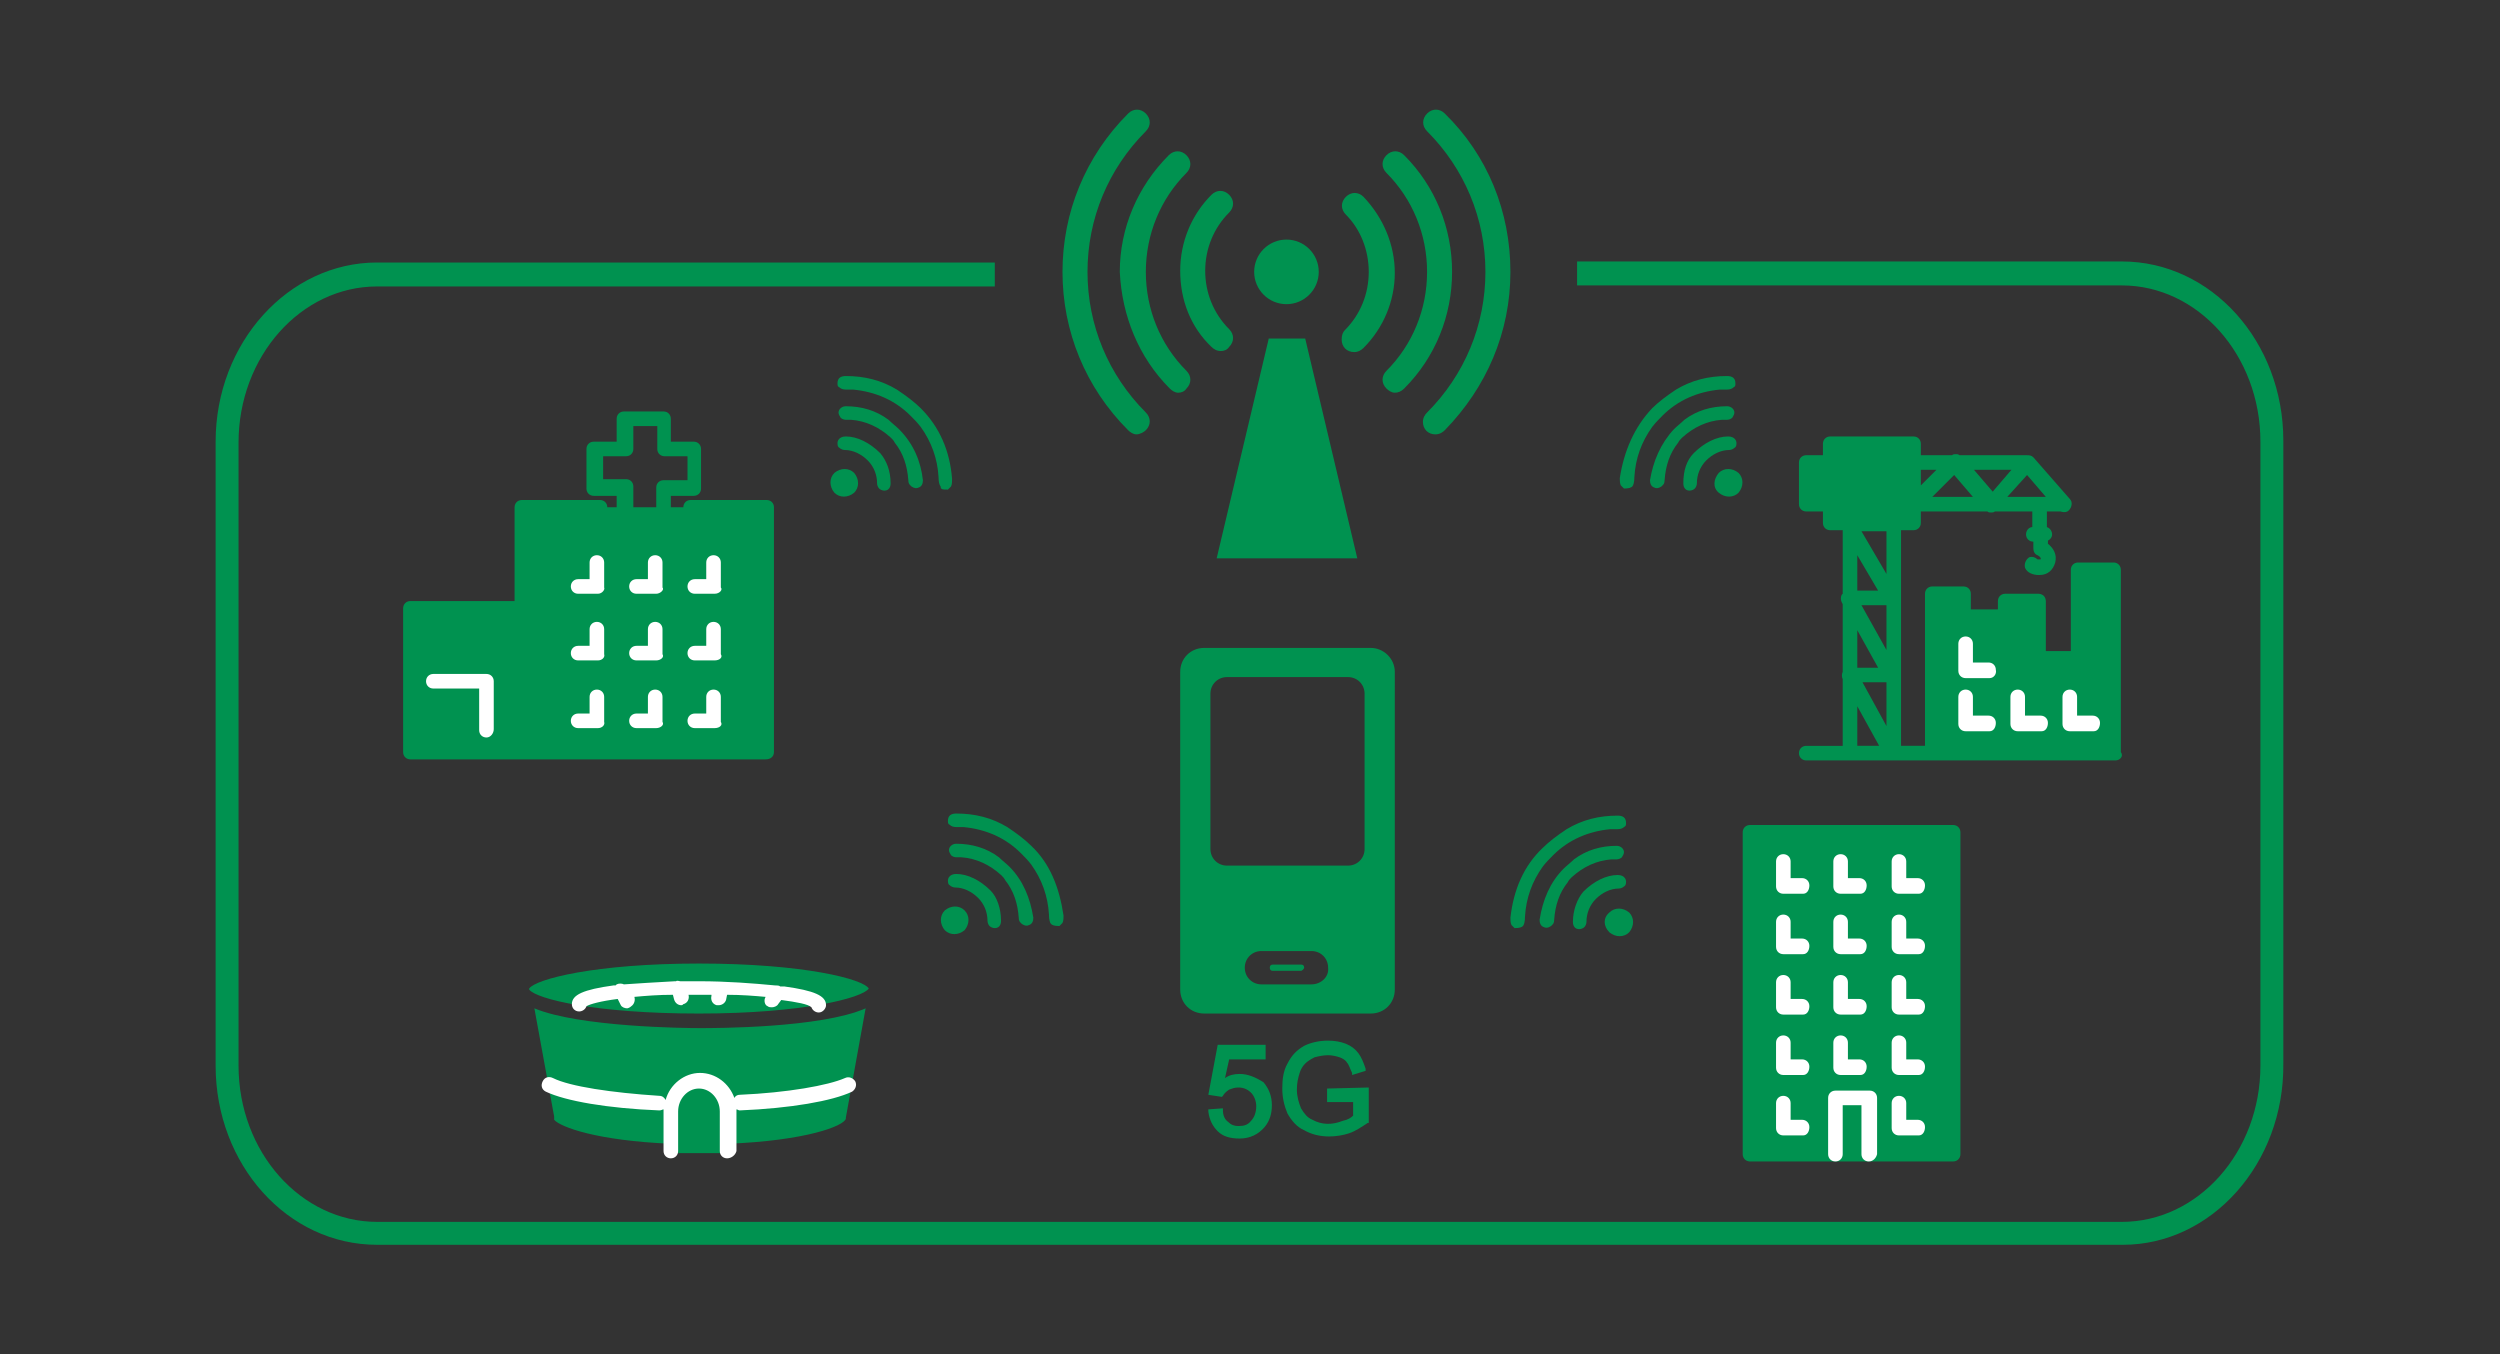 <?xml version="1.0" encoding="utf-8"?>
<!-- Generator: Adobe Illustrator 27.8.1, SVG Export Plug-In . SVG Version: 6.00 Build 0)  -->
<svg version="1.1" id="レイヤー_1" xmlns="http://www.w3.org/2000/svg" xmlns:xlink="http://www.w3.org/1999/xlink" x="0px"
	 y="0px" viewBox="0 0 240 130" style="enable-background:new 0 0 240 130;" xml:space="preserve">
<rect x="0" y="0" width="240" height="130" fill="#333333" stroke="none"/>
<style type="text/css">
	.st0{fill:none;}
	.st1{fill:none;stroke:#009250;stroke-width:4.553;stroke-miterlimit:10;}
	.st2{fill:#009250;stroke:#009250;stroke-miterlimit:10;}
	.st3{fill:none;stroke:#FFFFFF;stroke-width:3;stroke-linecap:round;stroke-linejoin:round;stroke-miterlimit:10;}
	.st4{fill:#009250;}
	.st5{fill:#DCF2FC;}
	.st6{fill:#009250;stroke:#009250;stroke-width:3;stroke-linecap:round;stroke-linejoin:round;stroke-miterlimit:10;}
	.st7{fill:#FFFFFF;stroke:#009250;stroke-width:3;stroke-linecap:round;stroke-linejoin:round;stroke-miterlimit:10;}
	.st8{fill:none;stroke:#009250;stroke-width:3;stroke-linecap:round;stroke-linejoin:round;stroke-miterlimit:10;}
	.st9{fill:#FFFFFF;}
</style>
<rect class="st0" width="240" height="130"/>
<path class="st1" d="M1174.9,459.9h105c16,0,28.9,14.5,28.9,32.4v120.1c0,17.9-13,32.4-28.9,32.4H943.4c-16,0-28.9-14.5-28.9-32.4
	V492.3c0-17.9,13-32.4,28.9-32.4h119.2"/>
<g>
	<path class="st2" d="M1039.7,597.4c0-3.5-15-6.4-34.3-6.4c-19.4,0-34.3,2.9-34.3,6.4c0,0.2,0.1,0.4,0.2,0.6h-0.1l4.7,25.3
		c0,3.1,10.4,5.7,24.1,6.3h11c13.7-0.6,24.1-3.1,24.1-6.3l4.7-25.3h-0.1C1039.6,597.8,1039.7,597.6,1039.7,597.4z"/>
	<line class="st3" x1="1039.6" y1="597.7" x2="1034.9" y2="623"/>
	<line class="st3" x1="971.1" y1="597.7" x2="975.8" y2="623"/>
	<path class="st3" d="M1039.6,597.7c0,3.5-14.9,6.4-34.2,6.4s-34.2-2.9-34.2-6.4s14.9-6.4,34.2-6.4S1039.6,594.2,1039.6,597.7z"/>
	<path class="st3" d="M1010.8,629.2c13.7-0.6,24.1-3.1,24.1-6.3"/>
	<path class="st3" d="M975.8,623c0,3.1,10.4,5.7,24.1,6.3"/>
	<path class="st3" d="M982.2,600.7c0-1.7,10.4-3.1,23.1-3.1s23.1,1.4,23.1,3.1"/>
	<path class="st3" d="M999.9,629v-7.7c0-3.3,2.5-5.9,5.5-5.9l0,0c3,0,5.5,2.7,5.5,5.9v7.7"/>
	<path class="st3" d="M997.7,619.7c-9.8-0.5-17.7-1.8-21.2-3.5"/>
	<path class="st3" d="M1034.1,616.2c-3.4,1.7-11.2,3-20.8,3.5"/>
	<line class="st3" x1="1020.3" y1="598.4" x2="1019.2" y2="600.1"/>
	<line class="st3" x1="1009.4" y1="597.9" x2="1008.9" y2="599.7"/>
	<line class="st3" x1="990.4" y1="598.4" x2="991.5" y2="600.1"/>
	<line class="st3" x1="1001.3" y1="597.9" x2="1001.8" y2="599.7"/>
</g>
<g>
	<polygon class="st0" points="1069.6,569.9 1069.8,569.8 1069.8,569.8 	"/>
	<path class="st4" d="M1069.5,570.1c-1.3-1.3-2.8-2.5-4.6-3.5c-2.9-1.8-6.3-2.7-9.9-2.7c-1.1,0-1.6,0.4-1.6,1.3
		c0,0.3,0.1,0.6,0.3,0.8c0.3,0.3,0.7,0.4,1.2,0.5c0.3,0,0.5,0,0.8,0.1c0.2,0,0.4,0,0.6,0c4.3,0.4,8,2.1,11,5.1
		c0.7,0.7,1.3,1.4,1.9,2.2c2.1,2.8,3.2,6,3.4,9.7c0,1,0.2,1.6,0.4,1.8c0.2,0.2,0.7,0.3,1.5,0.3l0.6-0.6c0.2-0.5,0.2-1,0.2-1.5
		C1075,578.2,1073,573.6,1069.5,570.1L1069.5,570.1l0.2-0.2l0,0L1069.5,570.1z"/>
	<path class="st5" d="M1069.8,569.8L1069.8,569.8L1069.8,569.8z"/>
	<path class="st4" d="M1065.3,574.1c-0.6-0.6-1.3-1.2-2.1-1.8c-2.4-1.7-5.2-2.6-8.3-2.7c-0.9,0-1.5,0.5-1.5,1.3
		c0,0.3,0.1,0.7,0.4,0.9c0.2,0.2,0.6,0.4,1,0.4c0.3,0,0.6,0.1,0.9,0.1c2.8,0.2,5.3,1.3,7.7,3.5l0,0l0,0l0.2,0.3
		c0.2,0.2,0.4,0.5,0.6,0.7c1.6,2,2.5,4.5,2.6,7.3c0,0.5,0.1,0.8,0.3,1l0.1,0.1c0.5,0.4,1,0.4,1.4,0.2c0.5-0.3,0.8-0.7,0.7-1.3
		C1069.3,580.2,1067.9,576.8,1065.3,574.1z"/>
	<path class="st4" d="M1061.6,578.7c-2.1-2.1-4.4-3.2-6.6-3.1c-1.5,0-1.5,0.9-1.5,1.2c0,0.4,0.1,0.8,0.3,1c0.2,0.2,0.6,0.3,1,0.3
		c1.6,0,3.2,0.7,4.4,1.9c1.2,1.2,1.9,2.7,1.9,4.3c0,0.4,0.1,0.8,0.4,1c0.2,0.2,0.6,0.4,1,0.3c0.8-0.1,1.3-0.6,1.3-1.5
		C1063.6,582.1,1062.8,580,1061.6,578.7z"/>
	<path class="st4" d="M1056.6,582.6c-1-1-2.7-1-3.7,0s-1,2.7,0,3.7s2.7,1,3.7,0S1057.6,583.6,1056.6,582.6z"/>
</g>
<g>
	<polyline class="st6" points="986.2,504.8 971.2,504.8 971.2,551.9 1018.3,551.9 1018.3,504.8 1003.6,504.8 	"/>
	<rect x="949.9" y="524.4" class="st6" width="21.4" height="27.6"/>
	<polyline class="st3" points="1008.5,528.2 1008.5,533 1004.7,533 	"/>
	<polyline class="st3" points="1008.5,541.1 1008.5,545.9 1004.7,545.9 	"/>
	<polyline class="st3" points="997.2,528.2 997.2,533 993.4,533 	"/>
	<polyline class="st3" points="997.2,541.1 997.2,545.9 993.4,545.9 	"/>
	<polyline class="st3" points="985.9,541.1 985.9,545.9 982.1,545.9 	"/>
	<polyline class="st3" points="985.9,528.2 985.9,533 982.1,533 	"/>
	<polyline class="st3" points="1008.5,515.2 1008.5,520 1004.7,520 	"/>
	<polyline class="st3" points="997.2,515.2 997.2,520 993.4,520 	"/>
	<polyline class="st3" points="985.9,515.2 985.9,520 982.1,520 	"/>
	<polygon class="st7" points="984.9,493.2 990.9,493.2 990.9,487.2 998.6,487.2 998.6,493.2 1004.7,493.2 1004.7,500.9 998.6,500.9 
		998.6,507 994.8,507 990.9,507 990.9,500.9 984.9,500.9 	"/>
	<polyline class="st3" points="964.4,547.7 964.4,538.1 954.1,538.1 	"/>
</g>
<g>
	<polygon class="st0" points="1048.4,485.7 1048.5,485.5 1048.5,485.5 	"/>
	<path class="st4" d="M1048.2,485.8c-1.3-1.3-2.8-2.5-4.6-3.5c-2.9-1.8-6.3-2.7-9.9-2.7c-1.1,0-1.6,0.4-1.6,1.3
		c0,0.3,0.1,0.6,0.3,0.8c0.3,0.3,0.7,0.4,1.2,0.5c0.3,0,0.5,0,0.8,0.1c0.2,0,0.4,0,0.6,0c4.3,0.4,8,2.1,11,5.1
		c0.7,0.7,1.3,1.4,1.9,2.2c2.1,2.8,3.2,6,3.4,9.7c0,1,0.2,1.6,0.4,1.8c0.2,0.2,0.7,0.3,1.5,0.3l0.6-0.6c0.2-0.5,0.2-1,0.2-1.5
		C1053.7,494,1051.8,489.4,1048.2,485.8L1048.2,485.8l0.2-0.2l0,0L1048.2,485.8z"/>
	<path class="st5" d="M1048.5,485.5L1048.5,485.5L1048.5,485.5z"/>
	<path class="st4" d="M1044,489.9c-0.6-0.6-1.3-1.2-2.1-1.8c-2.4-1.7-5.2-2.6-8.3-2.7c-0.9,0-1.5,0.5-1.5,1.3c0,0.3,0.1,0.7,0.4,0.9
		c0.2,0.2,0.6,0.4,1,0.4c0.3,0,0.6,0.1,0.9,0.1c2.8,0.2,5.3,1.3,7.7,3.5l0,0l0,0l0.2,0.3c0.2,0.2,0.4,0.5,0.6,0.7
		c1.6,2,2.5,4.5,2.6,7.3c0,0.5,0.1,0.8,0.3,1l0.1,0.1c0.5,0.4,1,0.4,1.4,0.2c0.5-0.3,0.8-0.7,0.7-1.3
		C1048.1,495.9,1046.7,492.5,1044,489.9z"/>
	<path class="st4" d="M1040.3,494.4c-2.1-2.1-4.4-3.2-6.6-3.1c-1.5,0-1.5,0.9-1.5,1.2c0,0.4,0.1,0.8,0.3,1c0.2,0.2,0.6,0.3,1,0.3
		c1.6,0,3.2,0.7,4.4,1.9c1.2,1.2,1.9,2.7,1.9,4.3c0,0.4,0.1,0.8,0.4,1c0.2,0.2,0.6,0.4,1,0.3c0.8-0.1,1.3-0.6,1.3-1.5
		C1042.3,497.9,1041.6,495.8,1040.3,494.4z"/>
	<path class="st4" d="M1035.3,498.3c-1-1-2.7-1-3.7,0s-1,2.7,0,3.7s2.7,1,3.7,0C1036.4,501,1036.4,499.3,1035.3,498.3z"/>
</g>
<g>
	<rect x="1207.9" y="567.4" class="st6" width="39.2" height="62.1"/>
	<polyline class="st3" points="1214.5,608.1 1214.5,612.9 1218.3,612.9 	"/>
	<polyline class="st3" points="1214.5,619.8 1214.5,624.5 1218.3,624.5 	"/>
	<polyline class="st3" points="1225.7,608.1 1225.7,612.9 1229.4,612.9 	"/>
	<polyline class="st3" points="1224.2,629.5 1224.2,618.7 1230.9,618.7 1230.9,629.5 	"/>
	<polyline class="st3" points="1236.8,619.8 1236.8,624.5 1240.6,624.5 	"/>
	<polyline class="st3" points="1236.8,608.1 1236.8,612.9 1240.6,612.9 	"/>
	<polyline class="st3" points="1214.5,596.5 1214.5,601.2 1218.3,601.2 	"/>
	<polyline class="st3" points="1225.7,596.5 1225.7,601.2 1229.4,601.2 	"/>
	<polyline class="st3" points="1236.8,596.5 1236.8,601.2 1240.6,601.2 	"/>
	<polyline class="st3" points="1214.5,584.9 1214.5,589.6 1218.3,589.6 	"/>
	<polyline class="st3" points="1225.7,584.9 1225.7,589.6 1229.4,589.6 	"/>
	<polyline class="st3" points="1236.8,584.9 1236.8,589.6 1240.6,589.6 	"/>
	<polyline class="st3" points="1214.5,573.2 1214.5,578 1218.3,578 	"/>
	<polyline class="st3" points="1225.7,573.2 1225.7,578 1229.4,578 	"/>
	<polyline class="st3" points="1236.8,573.2 1236.8,578 1240.6,578 	"/>
</g>
<g>
	<polygon class="st0" points="1167.8,570.3 1167.7,570.1 1167.7,570.1 	"/>
	<path class="st4" d="M1168,570.5c1.3-1.3,2.8-2.5,4.6-3.5c2.9-1.8,6.3-2.7,9.9-2.7c1.1,0,1.6,0.4,1.6,1.3c0,0.3-0.1,0.6-0.3,0.8
		c-0.3,0.3-0.7,0.4-1.2,0.5c-0.3,0-0.5,0-0.8,0.1c-0.2,0-0.4,0-0.6,0c-4.3,0.4-8,2.1-11,5.1c-0.7,0.7-1.3,1.4-1.9,2.2
		c-2.1,2.8-3.2,6-3.4,9.7c0,1-0.2,1.6-0.4,1.8c-0.2,0.2-0.7,0.3-1.5,0.3l-0.6-0.6c-0.2-0.5-0.2-1-0.2-1.5
		C1162.5,578.6,1164.4,574,1168,570.5L1168,570.5l-0.2-0.2l0,0L1168,570.5z"/>
	<path class="st4" d="M1167.7,570.1L1167.7,570.1L1167.7,570.1z"/>
	<path class="st4" d="M1172.2,574.5c0.6-0.6,1.3-1.2,2.1-1.8c2.4-1.7,5.2-2.6,8.3-2.7c0.9,0,1.5,0.5,1.5,1.3c0,0.3-0.1,0.7-0.4,0.9
		c-0.2,0.2-0.6,0.4-1,0.4c-0.3,0-0.6,0.1-0.9,0.1c-2.8,0.2-5.3,1.3-7.7,3.5l0,0l0,0l-0.2,0.3c-0.2,0.2-0.4,0.5-0.6,0.7
		c-1.6,2-2.5,4.5-2.6,7.3c0,0.5-0.1,0.8-0.3,1l-0.1,0.1c-0.5,0.4-1,0.4-1.4,0.2c-0.5-0.3-0.8-0.7-0.7-1.3
		C1168.1,580.6,1169.5,577.2,1172.2,574.5z"/>
	<path class="st4" d="M1175.9,579c2.1-2.1,4.4-3.2,6.6-3.1c1.5,0,1.5,0.9,1.5,1.2c0,0.4-0.1,0.8-0.3,1c-0.2,0.2-0.6,0.3-1,0.3
		c-1.6,0-3.2,0.7-4.4,1.9c-1.2,1.2-1.9,2.7-1.9,4.3c0,0.4-0.1,0.8-0.4,1c-0.2,0.2-0.6,0.4-1,0.3c-0.8-0.1-1.3-0.6-1.3-1.5
		C1173.8,582.5,1174.6,580.4,1175.9,579z"/>
	<path class="st4" d="M1180.8,582.9c1-1,2.7-1,3.7,0s1,2.7,0,3.7s-2.7,1-3.7,0C1179.8,585.6,1179.8,584,1180.8,582.9z"/>
</g>
<path class="st4" d="M1134.5,459.4c0,4.2-1.6,8.2-4.6,11.2c-0.5,0.5-0.7,1.1-0.7,1.7c0,1.3,1.1,2.4,2.4,2.4c0.7,0,1.3-0.3,1.8-0.8
	c3.8-3.9,5.9-9,5.9-14.5s-2.1-10.7-6-14.6c-0.9-0.9-2.5-0.9-3.4,0s-0.9,2.5,0,3.4C1132.9,451.2,1134.5,455.2,1134.5,459.4z"/>
<path class="st4" d="M1104.1,474c0.5,0.5,1.1,0.7,1.7,0.7s1.2-0.2,1.7-0.7c0.9-0.9,0.9-2.5,0-3.4c-3-3-4.6-7-4.6-11.2
	s1.6-8.2,4.6-11.2c0.9-0.9,0.9-2.5,0-3.4s-2.5-0.9-3.4,0c-3.9,3.9-6,9.1-6,14.6C1098.1,464.9,1100.3,470.1,1104.1,474z"/>
<path class="st4" d="M1145.8,459.4c0,7.2-2.8,14-7.9,19.1c-0.9,0.9-0.9,2.5,0,3.4c0.5,0.5,1.1,0.7,1.7,0.7s1.2-0.2,1.7-0.7
	c6-6,9.3-14,9.3-22.6c0-8.5-3.3-16.5-9.3-22.5c-0.9-0.9-2.5-0.9-3.4,0s-0.9,2.5,0,3.4C1143,445.4,1145.8,452.2,1145.8,459.4z"/>
<path class="st4" d="M1096.2,482c0.5,0.5,1.1,0.7,1.7,0.7s1.2-0.2,1.7-0.7c0.9-0.9,0.9-2.5,0-3.4c-5.1-5.1-7.9-11.9-7.9-19.1
	s2.8-14,7.9-19.1c0.9-0.9,0.9-2.5,0-3.4s-2.5-0.9-3.4,0c-6,6-9.3,14-9.3,22.5C1086.8,467.9,1090.2,475.9,1096.2,482z"/>
<path class="st4" d="M1149.3,428.9c-0.9-0.9-2.5-0.9-3.4,0s-0.9,2.5,0,3.4c7.2,7.2,11.2,16.9,11.2,27.1s-4,19.9-11.2,27.1
	c-0.5,0.5-0.7,1.1-0.7,1.7c0,1.3,1.1,2.4,2.4,2.4c0.7,0,1.3-0.3,1.8-0.8c8.1-8.1,12.6-19,12.6-30.4
	C1161.9,447.9,1157.4,437,1149.3,428.9z"/>
<path class="st4" d="M1091.6,489.9c0.9-0.9,0.9-2.5,0-3.4c-7.2-7.2-11.2-16.9-11.2-27.1s4-19.9,11.2-27.1c0.9-0.9,0.9-2.5,0-3.4
	s-2.5-0.9-3.4,0c-8.2,8.2-12.6,19-12.6,30.5s4.5,22.4,12.6,30.5c0.5,0.5,1.1,0.7,1.7,0.7S1091.1,490.4,1091.6,489.9z"/>
<circle class="st4" cx="1118.7" cy="459.4" r="6.3"/>
<polygon class="st4" points="1189.1,485.7 1188.9,485.5 1188.9,485.5 "/>
<path class="st4" d="M1189.2,485.8c1.3-1.3,2.8-2.5,4.6-3.5c2.9-1.8,6.3-2.7,9.9-2.7c1.1,0,1.6,0.4,1.6,1.3c0,0.3-0.1,0.6-0.3,0.8
	c-0.3,0.3-0.7,0.4-1.2,0.5c-0.3,0-0.5,0-0.8,0.1c-0.2,0-0.4,0-0.6,0c-4.3,0.4-8,2.1-11,5.1c-0.7,0.7-1.3,1.4-1.9,2.2
	c-2.1,2.8-3.2,6-3.4,9.7c0,1-0.2,1.6-0.4,1.8c-0.2,0.2-0.7,0.3-1.5,0.3l-0.6-0.6c-0.2-0.5-0.2-1-0.2-1.5
	C1183.7,494,1185.7,489.4,1189.2,485.8L1189.2,485.8l-0.2-0.2l0,0L1189.2,485.8z"/>
<path class="st4" d="M1188.9,485.5L1188.9,485.5L1188.9,485.5z"/>
<path class="st4" d="M1193.5,489.9c0.6-0.6,1.3-1.2,2.1-1.8c2.4-1.7,5.2-2.6,8.3-2.7c0.9,0,1.5,0.5,1.5,1.3c0,0.3-0.1,0.7-0.4,0.9
	c-0.2,0.2-0.6,0.4-1,0.4c-0.3,0-0.6,0.1-0.9,0.1c-2.8,0.2-5.3,1.3-7.7,3.5l0,0l0,0l-0.2,0.3c-0.2,0.2-0.4,0.5-0.6,0.7
	c-1.6,2-2.5,4.5-2.6,7.3c0,0.5-0.1,0.8-0.3,1l-0.1,0.1c-0.5,0.4-1,0.4-1.4,0.2c-0.5-0.3-0.8-0.7-0.7-1.3
	C1189.4,495.9,1190.8,492.5,1193.5,489.9z"/>
<path class="st4" d="M1197.2,494.4c2.1-2.1,4.4-3.2,6.6-3.1c1.5,0,1.5,0.9,1.5,1.2c0,0.4-0.1,0.8-0.3,1c-0.2,0.2-0.6,0.3-1,0.3
	c-1.6,0-3.2,0.7-4.4,1.9c-1.2,1.2-1.9,2.7-1.9,4.3c0,0.4-0.1,0.8-0.4,1c-0.2,0.2-0.6,0.4-1,0.3c-0.8-0.1-1.3-0.6-1.3-1.5
	C1195.1,497.9,1195.9,495.8,1197.2,494.4z"/>
<path class="st4" d="M1202.1,498.3c1-1,2.7-1,3.7,0s1,2.7,0,3.7s-2.7,1-3.7,0S1201.1,499.3,1202.1,498.3z"/>
<g>
	<polygon class="st6" points="1271.8,517 1271.8,534.1 1264.1,534.1 1264.1,522.9 1257.6,522.9 1257.6,526 1249.3,526 1249.3,521.5 
		1243.3,521.5 1243.3,552.1 1278.6,552.1 1278.6,517 	"/>
	<line class="st8" x1="1219" y1="552.1" x2="1243.3" y2="552.1"/>
	<rect x="1223.6" y="492.5" class="st8" width="16" height="15.3"/>
	<line class="st8" x1="1227.4" y1="552.1" x2="1227.4" y2="507.9"/>
	<line class="st8" x1="1235.8" y1="507.9" x2="1235.8" y2="552.1"/>
	<polyline class="st8" points="1223.4,504.2 1219,504.2 1219,496.2 1223.3,496.2 	"/>
	<line class="st8" x1="1268.5" y1="504.2" x2="1239.8" y2="504.2"/>
	<line class="st8" x1="1239.8" y1="496.2" x2="1261.5" y2="496.2"/>
	<polyline class="st8" points="1239.6,504.2 1247.5,496.2 1254.5,504.2 1261.5,496.2 1268.5,504.2 	"/>
	<polyline class="st8" points="1235.5,507.9 1227.4,507.9 1235.7,522.2 1227.4,522.2 1235.5,537.1 1227.4,537.1 1235.6,552.1 
		1227.4,552.1 	"/>
	<line class="st8" x1="1263.9" y1="504.2" x2="1263.9" y2="509.4"/>
	<path class="st8" d="M1263.9,509.4v3.2c0,0,1.9,0.8,1.5,2.6c-0.4,1.7-2.8,1.4-3.1,0.8"/>
	<polyline class="st3" points="1249.7,541.4 1249.7,546.5 1254.2,546.5 	"/>
	<polyline class="st3" points="1249.7,531.1 1249.7,536.2 1254.2,536.2 	"/>
	<polyline class="st3" points="1259.7,541.4 1259.7,546.5 1264.3,546.5 	"/>
	<polyline class="st3" points="1269.8,541.4 1269.8,546.5 1274.4,546.5 	"/>
	<line class="st8" x1="1262.7" y1="510.1" x2="1264.9" y2="510.1"/>
	<rect x="1218.6" y="495.7" class="st4" width="4.4" height="8.5"/>
	<rect x="1224" y="493.1" class="st4" width="15.5" height="14.8"/>
</g>
<polygon class="st4" points="1132.3,514.7 1105.2,514.7 1115.2,472.3 1122.2,472.3 "/>
<path class="st4" d="M1109.6,614.1c-1,0-1.9,0.3-2.8,0.7l0.7-3.7h7.1v-2.7h-9.3l-1.8,9.6l2.6,0.3l0.1-0.2c0.3-0.5,0.7-0.8,1.2-1.1
	s1.1-0.4,1.7-0.4c1,0,1.8,0.3,2.5,1c0.6,0.6,0.9,1.5,0.9,2.7s-0.3,2.2-1,2.9s-1.4,1.1-2.4,1.1c-0.8,0-1.4-0.2-2-0.7
	c-0.5-0.5-0.9-1.3-1.1-2.3V621l-2.9,0.2v0.3c0.2,1.6,0.8,2.8,1.8,3.8c1.1,0.9,2.5,1.4,4.1,1.4c2,0,3.7-0.8,4.9-2.3
	c1-1.2,1.5-2.7,1.5-4.3c0-1.7-0.6-3.2-1.7-4.3C1112.6,614.7,1111.2,614.1,1109.6,614.1z"/>
<path class="st4" d="M1126.5,617v2.7h5v2.7c-0.4,0.4-1.1,0.7-1.9,1.1c-1.9,0.8-4,0.7-5.8-0.2c-0.9-0.5-1.7-1.2-2.1-2.1
	c-0.5-1-0.8-2.2-0.8-3.7c0-1.2,0.2-2.3,0.6-3.3c0.2-0.6,0.6-1.1,1-1.6s1-0.9,1.7-1.2s1.6-0.4,2.6-0.4c0.8,0,1.6,0.1,2.2,0.4
	c0.7,0.3,1.2,0.6,1.5,1.1c0.4,0.5,0.7,1.1,0.9,1.9l0.1,0.3l2.7-0.7l-0.1-0.3c-0.3-1.2-0.8-2.2-1.4-2.9c-0.6-0.8-1.4-1.4-2.5-1.8
	c-1-0.4-2.2-0.6-3.5-0.6c-1.8,0-3.3,0.4-4.7,1.1c-1.4,0.7-2.4,1.9-3.1,3.4s-1.1,3.1-1.1,4.8s0.4,3.3,1.1,4.7s1.8,2.5,3.3,3.3
	c1.4,0.7,3,1.1,4.7,1.1c1.3,0,2.5-0.2,3.8-0.7c1.2-0.5,2.4-1.1,3.5-2.1l0.1-0.1V617H1126.5z"/>
<path class="st4" d="M1134.8,532h-32.2c-2.6,0-4.6,2.1-4.6,4.6v61.2c0,2.6,2.1,4.6,4.6,4.6h32.2c2.6,0,4.6-2.1,4.6-4.6v-61.2
	C1139.5,534,1137.4,532,1134.8,532z M1123.5,596.9h-9.6c-1.8,0-3.3-1.5-3.3-3.3s1.5-3.3,3.3-3.3h9.6c1.8,0,3.3,1.5,3.3,3.3
	S1125.4,596.9,1123.5,596.9z M1133.6,570.7c0,1.8-1.5,3.3-3.3,3.3h-23.2c-1.8,0-3.3-1.5-3.3-3.3v-30c0-1.8,1.5-3.3,3.3-3.3h23.2
	c1.8,0,3.3,1.5,3.3,3.3V570.7z"/>
<path class="st4" d="M1121.4,594.2h-5.4c-0.4,0-0.7-0.3-0.7-0.7l0,0c0-0.4,0.3-0.7,0.7-0.7h5.4c0.4,0,0.7,0.3,0.7,0.7l0,0
	C1122.1,593.9,1121.8,594.2,1121.4,594.2z"/>
<g>
	<path class="st4" d="M203.8,119.5H36.2c-8.6,0-15.5-7.7-15.5-17.2V42.4c0-9.5,7-17.2,15.5-17.2h59.3v2.3H36.2
		c-7.3,0-13.3,6.7-13.3,15v59.8c0,8.3,6,15,13.3,15h167.5c7.3,0,13.3-6.7,13.3-15V42.4c0-8.3-6-15-13.3-15h-52.3v-2.3h52.3
		c8.6,0,15.5,7.7,15.5,17.2v59.8C219.3,111.7,212.3,119.5,203.8,119.5z"/>
	<g>
		<g>
			<path class="st0" d="M50.8,94.9C50.9,94.9,50.9,94.9,50.8,94.9L50.8,94.9C50.9,94.9,50.9,94.9,50.8,94.9z"/>
			<path class="st0" d="M83.4,94.9L83.4,94.9C83.4,94.9,83.4,94.9,83.4,94.9C83.4,94.9,83.4,94.9,83.4,94.9z"/>
			<path class="st4" d="M83.1,96.8c-4.3,1.9-14.5,1.9-15.9,1.9c-1.4,0-11.6-0.1-15.9-1.9l1.9,10.4c0,0.1,0,0.2,0,0.3
				c0.6,0.7,4.1,2,11.2,2.3c0.4,0,0.7,0.4,0.7,0.8c0,0,0,0.1,0,0.1h4.1c0,0,0-0.1,0-0.1c0-0.4,0.3-0.8,0.7-0.8
				c7.5-0.3,11.1-1.7,11.3-2.4c0,0,0-0.1,0-0.1L83.1,96.8z"/>
			<path class="st4" d="M67.1,92.5c-10,0-15.7,1.5-16.3,2.4l0,0.1c0.7,0.9,6.3,2.3,16.3,2.3c10,0,15.7-1.5,16.3-2.4l0,0
				C82.9,94,77.2,92.5,67.1,92.5z"/>
		</g>
		<path class="st9" d="M82.1,103.8c-0.2-0.3-0.6-0.5-1-0.3c-1.6,0.7-5.5,1.4-10.1,1.6c-0.2,0-0.4,0.1-0.5,0.3
			c-0.5-1.4-1.8-2.4-3.3-2.4c-1.5,0-2.9,1.1-3.3,2.6c-0.1-0.2-0.3-0.4-0.6-0.4c-4.6-0.3-8.6-0.9-10.2-1.7c-0.4-0.2-0.8-0.1-1,0.3
			c-0.2,0.4-0.1,0.8,0.3,1c1.9,0.9,5.9,1.6,10.9,1.8c0.2,0,0.3-0.1,0.4-0.1c0,0.1,0,0.2,0,0.2v3.8c0,0.4,0.3,0.7,0.7,0.7
			c0.4,0,0.7-0.3,0.7-0.7v-3.8c0-1.2,0.9-2.2,2-2.2s2,1,2,2.2v3.8c0,0.4,0.3,0.7,0.7,0.7c0.4,0,0.8-0.3,0.9-0.7v-3.8
			c0-0.1,0-0.1,0-0.2c0.1,0,0.2,0.1,0.3,0.1c4.9-0.2,8.9-0.9,10.8-1.8C82.1,104.6,82.3,104.2,82.1,103.8z"/>
		<path class="st9" d="M75.3,94.7c-0.1,0-0.3,0-0.4,0c-0.1-0.1-0.3-0.1-0.5-0.1c-2.1-0.2-4.6-0.4-7.3-0.4c-0.6,0-1.2,0-1.8,0
			c-0.1,0-0.3-0.1-0.4,0c0,0,0,0-0.1,0c-1.8,0.1-3.5,0.2-4.9,0.3c-0.2-0.1-0.5-0.1-0.7,0c0,0,0,0-0.1,0.1c-0.1,0-0.2,0-0.2,0
			c-2.9,0.4-4,0.9-4,1.8c0,0.4,0.3,0.7,0.7,0.7c0.3,0,0.6-0.2,0.7-0.5c0.3-0.2,1.4-0.5,3-0.7l0.3,0.6c0.1,0.2,0.4,0.3,0.6,0.3
			c0.1,0,0.3-0.1,0.4-0.2c0.3-0.2,0.4-0.6,0.3-0.9c1.1-0.1,2.3-0.2,3.7-0.2l0.1,0.4c0.1,0.4,0.4,0.6,0.7,0.6c0.1,0,0.1,0,0.2-0.1
			c0.4-0.1,0.6-0.5,0.5-0.9c0.4,0,0.7,0,1.1,0c0.4,0,0.8,0,1.1,0l0,0.1c-0.1,0.4,0.1,0.8,0.5,0.9c0.1,0,0.1,0,0.2,0
			c0.3,0,0.6-0.2,0.7-0.5l0.1-0.5c1.4,0,2.6,0.1,3.7,0.2c-0.2,0.3-0.1,0.8,0.2,0.9c0.1,0.1,0.3,0.1,0.4,0.1c0.2,0,0.5-0.1,0.6-0.3
			L75,96c1.5,0.2,2.6,0.4,2.9,0.7c0.1,0.3,0.4,0.5,0.7,0.5c0.4,0,0.7-0.4,0.7-0.7C79.3,95.6,78.2,95.1,75.3,94.7z"/>
	</g>
	<g>
		<polygon class="st0" points="99.1,81.1 99.2,81 99.2,81 		"/>
		<path class="st4" d="M99,81.2c-0.6-0.6-1.4-1.2-2.3-1.8c-1.5-0.9-3.1-1.3-4.9-1.3c-0.5,0-0.8,0.2-0.8,0.7c0,0.2,0,0.3,0.2,0.4
			c0.1,0.1,0.3,0.2,0.6,0.2c0.1,0,0.3,0,0.4,0s0.2,0,0.3,0c2.1,0.2,4,1,5.5,2.5c0.3,0.3,0.7,0.7,1,1.1c1,1.4,1.6,3,1.7,4.8
			c0,0.5,0.1,0.8,0.2,0.9s0.3,0.2,0.8,0.2l0.3-0.3c0.1-0.2,0.1-0.5,0.1-0.7C101.7,85.2,100.8,82.9,99,81.2L99,81.2L99,81.2
			C99.1,81.1,99.1,81.1,99,81.2L99,81.2z"/>
		<path class="st5" d="M99.2,81L99.2,81L99.2,81z"/>
		<path class="st4" d="M96.9,83.2c-0.3-0.3-0.7-0.6-1-0.9c-1.2-0.9-2.6-1.3-4.1-1.3c-0.4,0-0.7,0.3-0.7,0.6c0,0.2,0.1,0.3,0.2,0.5
			c0.1,0.1,0.3,0.2,0.5,0.2c0.1,0,0.3,0,0.5,0c1.4,0.1,2.7,0.7,3.8,1.7l0,0l0,0l0.1,0.1c0.1,0.1,0.2,0.2,0.3,0.4
			c0.8,1,1.2,2.2,1.3,3.6c0,0.3,0.1,0.4,0.2,0.5c0,0,0,0,0.1,0.1c0.3,0.2,0.5,0.2,0.7,0.1c0.3-0.1,0.4-0.4,0.4-0.7
			C98.9,86.2,98.2,84.5,96.9,83.2z"/>
		<path class="st4" d="M95.1,85.5c-1-1-2.2-1.6-3.3-1.6c-0.7,0-0.8,0.5-0.8,0.6c0,0.2,0,0.4,0.2,0.5c0.1,0.1,0.3,0.2,0.5,0.2
			c0.8,0,1.6,0.4,2.2,1s0.9,1.4,0.9,2.2c0,0.2,0.1,0.4,0.2,0.5s0.3,0.2,0.5,0.2c0.4,0,0.6-0.3,0.6-0.7
			C96.1,87.2,95.7,86.1,95.1,85.5z"/>
		<path class="st4" d="M92.6,87.4c-0.5-0.5-1.3-0.5-1.9,0c-0.5,0.5-0.5,1.3,0,1.9c0.5,0.5,1.3,0.5,1.9,0
			C93.1,88.7,93.1,87.9,92.6,87.4z"/>
	</g>
	<g>
		<path class="st4" d="M73.6,48h-7.3c-0.4,0-0.7,0.3-0.7,0.7h-1.2v-1.1h2.2c0.4,0,0.7-0.3,0.7-0.7v-3.8c0-0.4-0.3-0.7-0.7-0.7h-2.2
			v-2.2c0-0.4-0.3-0.7-0.7-0.7h-3.8c-0.4,0-0.7,0.3-0.7,0.7v2.2H57c-0.4,0-0.7,0.3-0.7,0.7v3.8c0,0.4,0.3,0.7,0.7,0.7h2.2v1.1h-0.9
			c0-0.4-0.3-0.7-0.7-0.7h-7.5c-0.4,0-0.7,0.3-0.7,0.7v9h-10c-0.4,0-0.7,0.3-0.7,0.7v13.8c0,0.4,0.3,0.7,0.7,0.7h10.7h23.4
			c0.5,0,0.8-0.3,0.8-0.7V48.7C74.3,48.3,74,48,73.6,48z M60.1,46h-2.2v-2.2h2.2c0.4,0,0.7-0.3,0.7-0.7v-2.2h2.3v2.2
			c0,0.4,0.3,0.7,0.7,0.7H66v2.3h-2.3c-0.4,0-0.7,0.3-0.7,0.7v1.9h-2.2v-2C60.8,46.3,60.5,46,60.1,46z"/>
		<g>
			<path class="st9" d="M68.6,63.4h-1.9c-0.4,0-0.7-0.3-0.7-0.7s0.3-0.7,0.7-0.7h1.1v-1.6c0-0.4,0.3-0.7,0.7-0.7s0.7,0.3,0.7,0.7
				v2.4C69.4,63.1,69.1,63.4,68.6,63.4z"/>
			<path class="st9" d="M68.6,69.9h-1.9c-0.4,0-0.7-0.3-0.7-0.7s0.3-0.7,0.7-0.7h1.1v-1.6c0-0.4,0.3-0.7,0.7-0.7s0.7,0.3,0.7,0.7
				v2.4C69.4,69.6,69.1,69.9,68.6,69.9z"/>
			<path class="st9" d="M63,63.4h-1.9c-0.4,0-0.7-0.3-0.7-0.7s0.3-0.7,0.7-0.7h1.1v-1.6c0-0.4,0.3-0.7,0.7-0.7s0.7,0.3,0.7,0.7v2.4
				C63.8,63.1,63.4,63.4,63,63.4z"/>
			<path class="st9" d="M63,69.9h-1.9c-0.4,0-0.7-0.3-0.7-0.7s0.3-0.7,0.7-0.7h1.1v-1.6c0-0.4,0.3-0.7,0.7-0.7s0.7,0.3,0.7,0.7v2.4
				C63.8,69.6,63.4,69.9,63,69.9z"/>
			<path class="st9" d="M57.4,69.9h-1.9c-0.4,0-0.7-0.3-0.7-0.7s0.3-0.7,0.7-0.7h1.1v-1.6c0-0.4,0.3-0.7,0.7-0.7s0.7,0.3,0.7,0.7
				v2.4C58.1,69.6,57.8,69.9,57.4,69.9z"/>
			<path class="st9" d="M57.4,63.4h-1.9c-0.4,0-0.7-0.3-0.7-0.7s0.3-0.7,0.7-0.7h1.1v-1.6c0-0.4,0.3-0.7,0.7-0.7S58,60,58,60.4v2.4
				C58.1,63.1,57.8,63.4,57.4,63.4z"/>
			<path class="st9" d="M68.6,57h-1.9c-0.4,0-0.7-0.3-0.7-0.7s0.3-0.7,0.7-0.7h1.1V54c0-0.4,0.3-0.7,0.7-0.7s0.7,0.3,0.7,0.7v2.4
				C69.4,56.6,69.1,57,68.6,57z"/>
			<path class="st9" d="M63,57h-1.9c-0.4,0-0.7-0.3-0.7-0.7s0.3-0.7,0.7-0.7h1.1V54c0-0.4,0.3-0.7,0.7-0.7s0.7,0.3,0.7,0.7v2.4
				C63.8,56.6,63.4,57,63,57z"/>
			<path class="st9" d="M57.4,57h-1.9c-0.4,0-0.7-0.3-0.7-0.7s0.3-0.7,0.7-0.7h1.1V54c0-0.4,0.3-0.7,0.7-0.7S58,53.6,58,54v2.4
				C58.1,56.6,57.8,57,57.4,57z"/>
			<path class="st9" d="M46.7,70.8c-0.4,0-0.7-0.3-0.7-0.7v-4h-4.4c-0.4,0-0.7-0.3-0.7-0.7s0.3-0.7,0.7-0.7h5.1
				c0.4,0,0.7,0.3,0.7,0.7V70C47.4,70.4,47.1,70.8,46.7,70.8z"/>
		</g>
	</g>
	<g>
		<polygon class="st0" points="88.5,39.2 88.6,39.1 88.6,39.1 		"/>
		<path class="st4" d="M88.4,39.2c-0.6-0.6-1.4-1.2-2.3-1.8c-1.5-0.9-3.1-1.3-4.9-1.3c-0.5,0-0.8,0.2-0.8,0.7c0,0.2,0,0.3,0.2,0.4
			c0.1,0.1,0.3,0.2,0.6,0.2c0.1,0,0.3,0,0.4,0s0.2,0,0.3,0c2.1,0.2,4,1,5.5,2.5c0.3,0.3,0.7,0.7,1,1.1c1,1.4,1.6,3,1.7,4.8
			c0,0.5,0.1,0.8,0.2,0.9c0,0.3,0.2,0.3,0.7,0.3l0.3-0.3c0.1-0.2,0.1-0.5,0.1-0.7C91.2,43.3,90.2,41,88.4,39.2L88.4,39.2L88.4,39.2
			C88.5,39.2,88.5,39.2,88.4,39.2L88.4,39.2z"/>
		<path class="st5" d="M88.6,39.1L88.6,39.1L88.6,39.1z"/>
		<path class="st4" d="M86.3,41.2c-0.3-0.3-0.7-0.6-1-0.9c-1.2-0.9-2.6-1.3-4.1-1.3c-0.4,0-0.7,0.3-0.7,0.6c0,0.2,0.1,0.3,0.2,0.5
			c0.1,0.1,0.3,0.2,0.5,0.2c0.1,0,0.3,0,0.5,0c1.4,0.1,2.7,0.7,3.8,1.7l0,0l0,0l0.1,0.1c0.1,0.1,0.2,0.2,0.3,0.4
			c0.8,1,1.2,2.2,1.3,3.6c0,0.3,0.1,0.4,0.2,0.5c0,0,0,0,0.1,0.1c0.3,0.2,0.5,0.2,0.7,0.1c0.3-0.1,0.4-0.4,0.4-0.7
			C88.4,44.3,87.7,42.6,86.3,41.2z"/>
		<path class="st4" d="M84.5,43.5c-1-1-2.2-1.6-3.3-1.6c-0.7,0-0.8,0.5-0.8,0.6c0,0.2,0,0.4,0.2,0.5c0.1,0.1,0.3,0.2,0.5,0.2
			c0.8,0,1.6,0.4,2.2,1s0.9,1.4,0.9,2.2c0,0.2,0.1,0.4,0.2,0.5s0.3,0.2,0.5,0.2c0.4,0,0.6-0.3,0.6-0.7
			C85.5,45.2,85.1,44.2,84.5,43.5z"/>
		<path class="st4" d="M82,45.4c-0.5-0.5-1.3-0.5-1.9,0c-0.5,0.5-0.5,1.3,0,1.9c0.5,0.5,1.3,0.5,1.9,0C82.5,46.8,82.5,46,82,45.4z"
			/>
	</g>
	<g>
		<path class="st4" d="M187.5,79.2H168c-0.4,0-0.7,0.3-0.7,0.7v30.9c0,0.4,0.3,0.7,0.7,0.7h19.5c0.4,0,0.7-0.3,0.7-0.7V79.9
			C188.2,79.5,187.9,79.2,187.5,79.2z"/>
		<path class="st9" d="M173.1,103.2h-1.9c-0.4,0-0.7-0.3-0.7-0.7v-2.4c0-0.4,0.3-0.7,0.7-0.7s0.7,0.3,0.7,0.7v1.6h1.1
			c0.4,0,0.7,0.3,0.7,0.7S173.5,103.2,173.1,103.2z"/>
		<path class="st9" d="M173.1,109h-1.9c-0.4,0-0.7-0.3-0.7-0.7v-2.4c0-0.4,0.3-0.7,0.7-0.7s0.7,0.3,0.7,0.7v1.6h1.1
			c0.4,0,0.7,0.3,0.7,0.7S173.5,109,173.1,109z"/>
		<path class="st9" d="M178.6,103.2h-1.9c-0.4,0-0.7-0.3-0.7-0.7v-2.4c0-0.4,0.3-0.7,0.7-0.7s0.7,0.3,0.7,0.7v1.6h1.1
			c0.4,0,0.7,0.3,0.7,0.7S179,103.2,178.6,103.2z"/>
		<path class="st9" d="M179.4,111.5c-0.4,0-0.7-0.3-0.7-0.7v-4.7h-1.8v4.7c0,0.4-0.3,0.7-0.7,0.7s-0.7-0.3-0.7-0.7v-5.4
			c0-0.4,0.3-0.7,0.7-0.7h3.3c0.4,0,0.7,0.3,0.7,0.7v5.4C180.1,111.2,179.8,111.5,179.4,111.5z"/>
		<path class="st9" d="M184.2,109h-1.9c-0.4,0-0.7-0.3-0.7-0.7v-2.4c0-0.4,0.3-0.7,0.7-0.7s0.7,0.3,0.7,0.7v1.6h1.1
			c0.4,0,0.7,0.3,0.7,0.7S184.6,109,184.2,109z"/>
		<path class="st9" d="M184.2,103.2h-1.9c-0.4,0-0.7-0.3-0.7-0.7v-2.4c0-0.4,0.3-0.7,0.7-0.7s0.7,0.3,0.7,0.7v1.6h1.1
			c0.4,0,0.7,0.3,0.7,0.7S184.6,103.2,184.2,103.2z"/>
		<path class="st9" d="M173.1,97.4h-1.9c-0.4,0-0.7-0.3-0.7-0.7v-2.4c0-0.4,0.3-0.7,0.7-0.7s0.7,0.3,0.7,0.7v1.6h1.1
			c0.4,0,0.7,0.3,0.7,0.7S173.5,97.4,173.1,97.4z"/>
		<path class="st9" d="M178.6,97.4h-1.9c-0.4,0-0.7-0.3-0.7-0.7v-2.4c0-0.4,0.3-0.7,0.7-0.7s0.7,0.3,0.7,0.7v1.6h1.1
			c0.4,0,0.7,0.3,0.7,0.7S179,97.4,178.6,97.4z"/>
		<path class="st9" d="M184.2,97.4h-1.9c-0.4,0-0.7-0.3-0.7-0.7v-2.4c0-0.4,0.3-0.7,0.7-0.7s0.7,0.3,0.7,0.7v1.6h1.1
			c0.4,0,0.7,0.3,0.7,0.7S184.6,97.4,184.2,97.4z"/>
		<path class="st9" d="M173.1,91.6h-1.9c-0.4,0-0.7-0.3-0.7-0.7v-2.4c0-0.4,0.3-0.7,0.7-0.7s0.7,0.3,0.7,0.7v1.6h1.1
			c0.4,0,0.7,0.3,0.7,0.7S173.5,91.6,173.1,91.6z"/>
		<path class="st9" d="M178.6,91.6h-1.9c-0.4,0-0.7-0.3-0.7-0.7v-2.4c0-0.4,0.3-0.7,0.7-0.7s0.7,0.3,0.7,0.7v1.6h1.1
			c0.4,0,0.7,0.3,0.7,0.7S179,91.6,178.6,91.6z"/>
		<path class="st9" d="M184.2,91.6h-1.9c-0.4,0-0.7-0.3-0.7-0.7v-2.4c0-0.4,0.3-0.7,0.7-0.7s0.7,0.3,0.7,0.7v1.6h1.1
			c0.4,0,0.7,0.3,0.7,0.7S184.6,91.6,184.2,91.6z"/>
		<path class="st9" d="M173.1,85.8h-1.9c-0.4,0-0.7-0.3-0.7-0.7v-2.4c0-0.4,0.3-0.7,0.7-0.7s0.7,0.3,0.7,0.7v1.6h1.1
			c0.4,0,0.7,0.3,0.7,0.7S173.5,85.8,173.1,85.8z"/>
		<path class="st9" d="M178.6,85.8h-1.9c-0.4,0-0.7-0.3-0.7-0.7v-2.4c0-0.4,0.3-0.7,0.7-0.7s0.7,0.3,0.7,0.7v1.6h1.1
			c0.4,0,0.7,0.3,0.7,0.7S179,85.8,178.6,85.8z"/>
		<path class="st9" d="M184.2,85.8h-1.9c-0.4,0-0.7-0.3-0.7-0.7v-2.4c0-0.4,0.3-0.7,0.7-0.7s0.7,0.3,0.7,0.7v1.6h1.1
			c0.4,0,0.7,0.3,0.7,0.7S184.6,85.8,184.2,85.8z"/>
	</g>
	<g>
		<polygon class="st0" points="148,81.3 147.9,81.2 147.9,81.2 		"/>
		<path class="st4" d="M148.1,81.4c0.6-0.6,1.4-1.2,2.3-1.8c1.5-0.9,3.1-1.3,4.9-1.3c0.5,0,0.8,0.2,0.8,0.7c0,0.2,0,0.3-0.2,0.4
			c-0.1,0.1-0.3,0.2-0.6,0.2c-0.1,0-0.3,0-0.4,0c-0.1,0-0.2,0-0.3,0c-2.1,0.2-4,1-5.5,2.5c-0.3,0.3-0.7,0.7-1,1.1
			c-1,1.4-1.6,3-1.7,4.8c0,0.5-0.1,0.8-0.2,0.9c-0.1,0.1-0.3,0.2-0.8,0.2l-0.3-0.3c-0.1-0.2-0.1-0.5-0.1-0.7
			C145.3,85.4,146.3,83.1,148.1,81.4L148.1,81.4L148.1,81.4C148,81.3,148,81.3,148.1,81.4L148.1,81.4z"/>
		<path class="st4" d="M147.9,81.2L147.9,81.2L147.9,81.2z"/>
		<path class="st4" d="M150.1,83.4c0.3-0.3,0.7-0.6,1-0.9c1.2-0.9,2.6-1.3,4.1-1.3c0.4,0,0.7,0.3,0.7,0.6c0,0.2-0.1,0.3-0.2,0.5
			c-0.1,0.1-0.3,0.2-0.5,0.2c-0.1,0-0.3,0-0.5,0c-1.4,0.1-2.7,0.7-3.8,1.7l0,0l0,0l-0.1,0.1c-0.1,0.1-0.2,0.2-0.3,0.4
			c-0.8,1-1.2,2.2-1.3,3.6c0,0.3-0.1,0.4-0.2,0.5c0,0,0,0-0.1,0.1c-0.3,0.2-0.5,0.2-0.7,0.1c-0.3-0.1-0.4-0.4-0.4-0.7
			C148.1,86.4,148.8,84.7,150.1,83.4z"/>
		<path class="st4" d="M152,85.6c1-1,2.2-1.6,3.3-1.6c0.7,0,0.8,0.5,0.8,0.6c0,0.2,0,0.4-0.2,0.5c-0.1,0.1-0.3,0.2-0.5,0.2
			c-0.8,0-1.6,0.4-2.2,1c-0.6,0.6-0.9,1.4-0.9,2.2c0,0.2-0.1,0.4-0.2,0.5c-0.1,0.1-0.3,0.2-0.5,0.2c-0.4,0-0.6-0.3-0.6-0.7
			C151,87.4,151.4,86.3,152,85.6z"/>
		<path class="st4" d="M154.5,87.6c0.5-0.5,1.3-0.5,1.9,0c0.5,0.5,0.5,1.3,0,1.9c-0.5,0.5-1.3,0.5-1.9,0
			C153.9,88.9,153.9,88.1,154.5,87.6z"/>
	</g>
	<path class="st4" d="M131.4,26.1c0,2.1-0.8,4.1-2.3,5.6c-0.2,0.2-0.3,0.5-0.3,0.9c0,0.7,0.5,1.2,1.2,1.2c0.4,0,0.7-0.2,0.9-0.4
		c1.9-1.9,3-4.5,3-7.2s-1.1-5.3-3-7.3c-0.5-0.5-1.2-0.5-1.7,0s-0.5,1.2,0,1.7C130.6,22,131.4,24,131.4,26.1z"/>
	<path class="st4" d="M116.3,33.3c0.2,0.2,0.5,0.4,0.9,0.4c0.3,0,0.6-0.1,0.8-0.4c0.5-0.5,0.5-1.2,0-1.7c-1.5-1.5-2.3-3.5-2.3-5.6
		s0.8-4.1,2.3-5.6c0.5-0.5,0.5-1.2,0-1.7s-1.2-0.5-1.7,0c-1.9,1.9-3,4.5-3,7.3C113.3,28.8,114.3,31.4,116.3,33.3z"/>
	<path class="st4" d="M137,26.1c0,3.6-1.4,7-3.9,9.5c-0.5,0.5-0.5,1.2,0,1.7c0.2,0.2,0.5,0.4,0.8,0.4s0.6-0.1,0.9-0.4
		c3-3,4.6-7,4.6-11.2s-1.6-8.2-4.6-11.2c-0.5-0.5-1.2-0.5-1.7,0s-0.5,1.2,0,1.7C135.6,19.1,137,22.5,137,26.1z"/>
	<path class="st4" d="M112.3,37.3c0.2,0.2,0.5,0.4,0.8,0.4s0.6-0.1,0.8-0.4c0.5-0.5,0.5-1.2,0-1.7c-2.5-2.5-3.9-5.9-3.9-9.5
		s1.4-7,3.9-9.5c0.5-0.5,0.5-1.2,0-1.7s-1.2-0.5-1.7,0c-3,3-4.7,7-4.7,11.2C107.7,30.3,109.3,34.3,112.3,37.3z"/>
	<path class="st4" d="M138.7,10.9c-0.5-0.5-1.2-0.5-1.7,0s-0.5,1.2,0,1.7c3.6,3.6,5.6,8.4,5.6,13.5s-2,9.9-5.6,13.5
		c-0.2,0.2-0.4,0.5-0.4,0.9c0,0.7,0.5,1.2,1.2,1.2c0.4,0,0.7-0.2,0.9-0.4c4-4.1,6.3-9.4,6.3-15.2S142.8,14.9,138.7,10.9z"/>
	<path class="st4" d="M110,41.3c0.5-0.5,0.5-1.2,0-1.7c-3.6-3.6-5.6-8.4-5.6-13.5s2-9.9,5.6-13.5c0.5-0.5,0.5-1.2,0-1.7
		s-1.2-0.5-1.7,0c-4.1,4.1-6.3,9.5-6.3,15.2s2.2,11.1,6.3,15.2c0.2,0.2,0.5,0.4,0.8,0.4S109.8,41.5,110,41.3z"/>
	<circle class="st4" cx="123.5" cy="26.1" r="3.1"/>
	<polygon class="st4" points="158.6,39.2 158.5,39.1 158.5,39.1 	"/>
	<path class="st4" d="M158.6,39.2c0.6-0.6,1.4-1.2,2.3-1.8c1.5-0.9,3.1-1.3,4.9-1.3c0.5,0,0.8,0.2,0.8,0.7c0,0.2,0,0.3-0.2,0.4
		c-0.1,0.1-0.3,0.2-0.6,0.2c-0.1,0-0.3,0-0.4,0c-0.1,0-0.2,0-0.3,0c-2.1,0.2-4,1-5.5,2.5c-0.3,0.3-0.7,0.7-1,1.1
		c-1,1.4-1.6,3-1.7,4.8c0,0.5-0.1,0.8-0.2,0.9c-0.1,0.1-0.3,0.2-0.8,0.2l-0.3-0.3c-0.1-0.2-0.1-0.5-0.1-0.7
		C155.9,43.3,156.9,41,158.6,39.2L158.6,39.2L158.6,39.2L158.6,39.2L158.6,39.2z"/>
	<path class="st4" d="M158.5,39.1L158.5,39.1L158.5,39.1z"/>
	<path class="st4" d="M160.7,41.2c0.3-0.3,0.7-0.6,1-0.9c1.2-0.9,2.6-1.3,4.1-1.3c0.4,0,0.7,0.3,0.7,0.6c0,0.2-0.1,0.3-0.2,0.5
		c-0.1,0.1-0.3,0.2-0.5,0.2c-0.1,0-0.3,0-0.5,0c-1.4,0.1-2.7,0.7-3.8,1.7l0,0l0,0l-0.1,0.1c-0.1,0.1-0.2,0.2-0.3,0.4
		c-0.8,1-1.2,2.2-1.3,3.6c0,0.3-0.1,0.4-0.2,0.5c0,0,0,0-0.1,0.1c-0.3,0.2-0.5,0.2-0.7,0.1c-0.3-0.1-0.4-0.4-0.4-0.7
		C158.7,44.3,159.4,42.6,160.7,41.2z"/>
	<path class="st4" d="M162.6,43.5c1-1,2.2-1.6,3.3-1.6c0.7,0,0.8,0.5,0.8,0.6c0,0.2,0,0.4-0.2,0.5c-0.1,0.1-0.3,0.2-0.5,0.2
		c-0.8,0-1.6,0.4-2.2,1c-0.6,0.6-0.9,1.4-0.9,2.2c0,0.2-0.1,0.4-0.2,0.5c-0.1,0.1-0.3,0.2-0.5,0.2c-0.4,0-0.6-0.3-0.6-0.7
		C161.6,45.2,161.9,44.2,162.6,43.5z"/>
	<path class="st4" d="M165,45.4c0.5-0.5,1.3-0.5,1.9,0c0.5,0.5,0.5,1.3,0,1.9c-0.5,0.5-1.3,0.5-1.9,0S164.5,46,165,45.4z"/>
	<g>
		<path class="st4" d="M203.6,72.2V54.7c0-0.4-0.3-0.7-0.7-0.7h-3.4c-0.4,0-0.7,0.3-0.7,0.7v7.8h-2.4v-4.8c0-0.2-0.1-0.4-0.2-0.5
			c-0.1-0.1-0.3-0.2-0.5-0.2h-3.2c-0.4,0-0.7,0.3-0.7,0.7v0.8h-2.6V57c0-0.4-0.3-0.7-0.7-0.7h-3c-0.4,0-0.7,0.3-0.7,0.7v14.6h-2.3
			V50.9h1.2c0.4,0,0.7-0.3,0.7-0.7v-1.1h6.4c0.1,0.1,0.2,0.1,0.3,0.1c0.2,0,0.3,0,0.4-0.1h3.6v1.5c-0.3,0-0.6,0.3-0.6,0.7
			c0,0.4,0.3,0.7,0.7,0.7v0.6c0,0.3,0.1,0.6,0.4,0.7c0,0,0.4,0.2,0.3,0.4c-0.1,0-0.2,0-0.3,0c-0.2-0.2-0.5-0.3-0.8-0.2
			c-0.3,0.2-0.5,0.6-0.4,1c0.2,0.5,0.8,0.7,1.3,0.7c0,0,0,0,0.1,0c0.8,0,1.3-0.5,1.5-1.2c0.2-0.8-0.2-1.4-0.7-1.8v-0.3
			c0.2-0.1,0.4-0.3,0.4-0.6c0-0.3-0.2-0.6-0.5-0.7v-1.5h1.3c0.3,0.1,0.6,0.1,0.8-0.1c0.3-0.3,0.4-0.8,0.1-1.1l-3.5-4
			c-0.2-0.2-0.4-0.2-0.7-0.2h-6.4c-0.1-0.1-0.2-0.1-0.3-0.1c-0.2,0-0.3,0-0.4,0.1h-3v-1.1c0-0.4-0.3-0.7-0.7-0.7h-8
			c-0.4,0-0.7,0.3-0.7,0.7v1.5h-1.8v4.2h1.8v1.9c0,0.4,0.3,0.7,0.7,0.7h1.2V57c0,0-0.1,0.1-0.1,0.1c-0.1,0.2-0.1,0.5,0,0.7l0.1,0.2
			v6.5c-0.1,0.2-0.1,0.5,0,0.7v6.4h-3.5c-0.4,0-0.7,0.3-0.7,0.7c0,0.4,0.3,0.7,0.7,0.7h4.2h4.1h3.8h17.6
			C203.5,73,203.9,72.6,203.6,72.2z M194.6,45.6l1.8,2.1h-3.7L194.6,45.6z M193.1,45.1l-1.8,2.1l-1.8-2.1H193.1z M187.6,45.6
			l1.8,2.1h-3.9L187.6,45.6z M185.9,45.1l-1.5,1.5v-1.5H185.9z M178.3,53.3l2,3.4h-2V53.3z M178.3,60.5l2,3.6h-2V60.5z M178.3,71.6
			v-3.8l2.1,3.8H178.3z M181.1,69.7l-2.3-4.2h2.3V69.7z M181.1,62.4l-2.4-4.3h2.4V62.4z M181.1,55.1l-2.4-4.1h2.4V55.1z"/>
		<path class="st4" d="M175.6,49.1h-2.2c-0.4,0-0.7-0.3-0.7-0.7v-4c0-0.4,0.3-0.7,0.7-0.7h2.2c0.4,0,0.7,0.3,0.7,0.7
			s-0.3,0.7-0.7,0.7h-1.4v2.5h1.4c0.4,0,0.7,0.3,0.7,0.7S176,49.1,175.6,49.1z"/>
		<path class="st9" d="M191,70.2h-2.3c-0.4,0-0.7-0.3-0.7-0.7v-2.6c0-0.4,0.3-0.7,0.7-0.7s0.7,0.3,0.7,0.7v1.8h1.5
			c0.4,0,0.7,0.3,0.7,0.7S191.4,70.2,191,70.2z"/>
		<path class="st9" d="M191,65.1h-2.3c-0.4,0-0.7-0.3-0.7-0.7v-2.6c0-0.4,0.3-0.7,0.7-0.7s0.7,0.3,0.7,0.7v1.8h1.5
			c0.4,0,0.7,0.3,0.7,0.7C191.7,64.7,191.4,65.1,191,65.1z"/>
		<path class="st9" d="M196,70.2h-2.3c-0.4,0-0.7-0.3-0.7-0.7v-2.6c0-0.4,0.3-0.7,0.7-0.7s0.7,0.3,0.7,0.7v1.8h1.5
			c0.4,0,0.7,0.3,0.7,0.7S196.4,70.2,196,70.2z"/>
		<path class="st9" d="M201,70.2h-2.3c-0.4,0-0.7-0.3-0.7-0.7v-2.6c0-0.4,0.3-0.7,0.7-0.7s0.7,0.3,0.7,0.7v1.8h1.5
			c0.4,0,0.7,0.3,0.7,0.7S201.4,70.2,201,70.2z"/>
	</g>
	<polygon class="st4" points="130.3,53.6 116.8,53.6 121.8,32.5 125.3,32.5 	"/>
	<path class="st4" d="M119,103.1c-0.5,0-1,0.1-1.4,0.4l0.4-1.8h3.5v-1.4h-4.6l-0.9,4.8l1.3,0.2l0.1-0.1c0.1-0.2,0.3-0.4,0.6-0.6
		c0.3-0.1,0.5-0.2,0.9-0.2c0.5,0,0.9,0.2,1.2,0.5c0.3,0.3,0.5,0.8,0.5,1.3c0,0.6-0.2,1.1-0.5,1.4c-0.3,0.4-0.7,0.5-1.2,0.5
		c-0.4,0-0.7-0.1-1-0.4c-0.3-0.2-0.5-0.6-0.5-1.1v-0.2l-1.4,0.1v0.2c0.1,0.8,0.4,1.4,0.9,1.9s1.2,0.7,2.1,0.7c1,0,1.8-0.4,2.4-1.1
		c0.5-0.6,0.7-1.3,0.7-2.1c0-0.9-0.3-1.6-0.8-2.2C120.5,103.4,119.8,103.1,119,103.1z"/>
	<path class="st4" d="M127.4,104.5v1.3h2.5v1.3c-0.2,0.2-0.5,0.4-1,0.5c-1,0.4-2,0.4-2.9-0.1c-0.5-0.2-0.8-0.6-1.1-1.1
		c-0.2-0.5-0.4-1.1-0.4-1.8c0-0.6,0.1-1.1,0.3-1.7c0.1-0.3,0.3-0.6,0.5-0.8c0.2-0.2,0.5-0.4,0.9-0.6c0.4-0.1,0.8-0.2,1.3-0.2
		c0.4,0,0.8,0.1,1.1,0.2s0.6,0.3,0.7,0.5c0.2,0.2,0.3,0.6,0.5,1v0.2l1.3-0.4v-0.2c-0.2-0.6-0.4-1.1-0.7-1.5s-0.7-0.7-1.2-0.9
		c-0.5-0.2-1.1-0.3-1.7-0.3c-0.9,0-1.7,0.2-2.3,0.5c-0.7,0.4-1.2,0.9-1.6,1.7c-0.4,0.7-0.5,1.5-0.5,2.4s0.2,1.7,0.5,2.4
		c0.4,0.7,0.9,1.3,1.6,1.6c0.7,0.4,1.5,0.6,2.4,0.6c0.6,0,1.3-0.1,1.9-0.3c0.6-0.2,1.2-0.6,1.8-1h0.1v-3.4L127.4,104.5z"/>
	<path class="st4" d="M131.6,62.2h-16c-1.3,0-2.3,1-2.3,2.3V95c0,1.3,1,2.3,2.3,2.3h16c1.3,0,2.3-1,2.3-2.3V64.5
		C133.9,63.2,132.8,62.2,131.6,62.2z M125.9,94.5h-4.8c-0.9,0-1.6-0.7-1.6-1.6s0.7-1.6,1.6-1.6h4.8c0.9,0,1.6,0.7,1.6,1.6
		C127.6,93.8,126.8,94.5,125.9,94.5z M131,81.5c0,0.9-0.7,1.6-1.6,1.6h-11.6c-0.9,0-1.6-0.7-1.6-1.6V66.6c0-0.9,0.7-1.6,1.6-1.6
		h11.6c0.9,0,1.6,0.7,1.6,1.6V81.5z"/>
	<path class="st4" d="M124.9,93.2h-2.7c-0.2,0-0.3-0.1-0.3-0.3l0,0c0-0.2,0.1-0.3,0.3-0.3h2.7c0.2,0,0.3,0.1,0.3,0.3l0,0
		C125.2,93,125,93.2,124.9,93.2z"/>
</g>
</svg>

